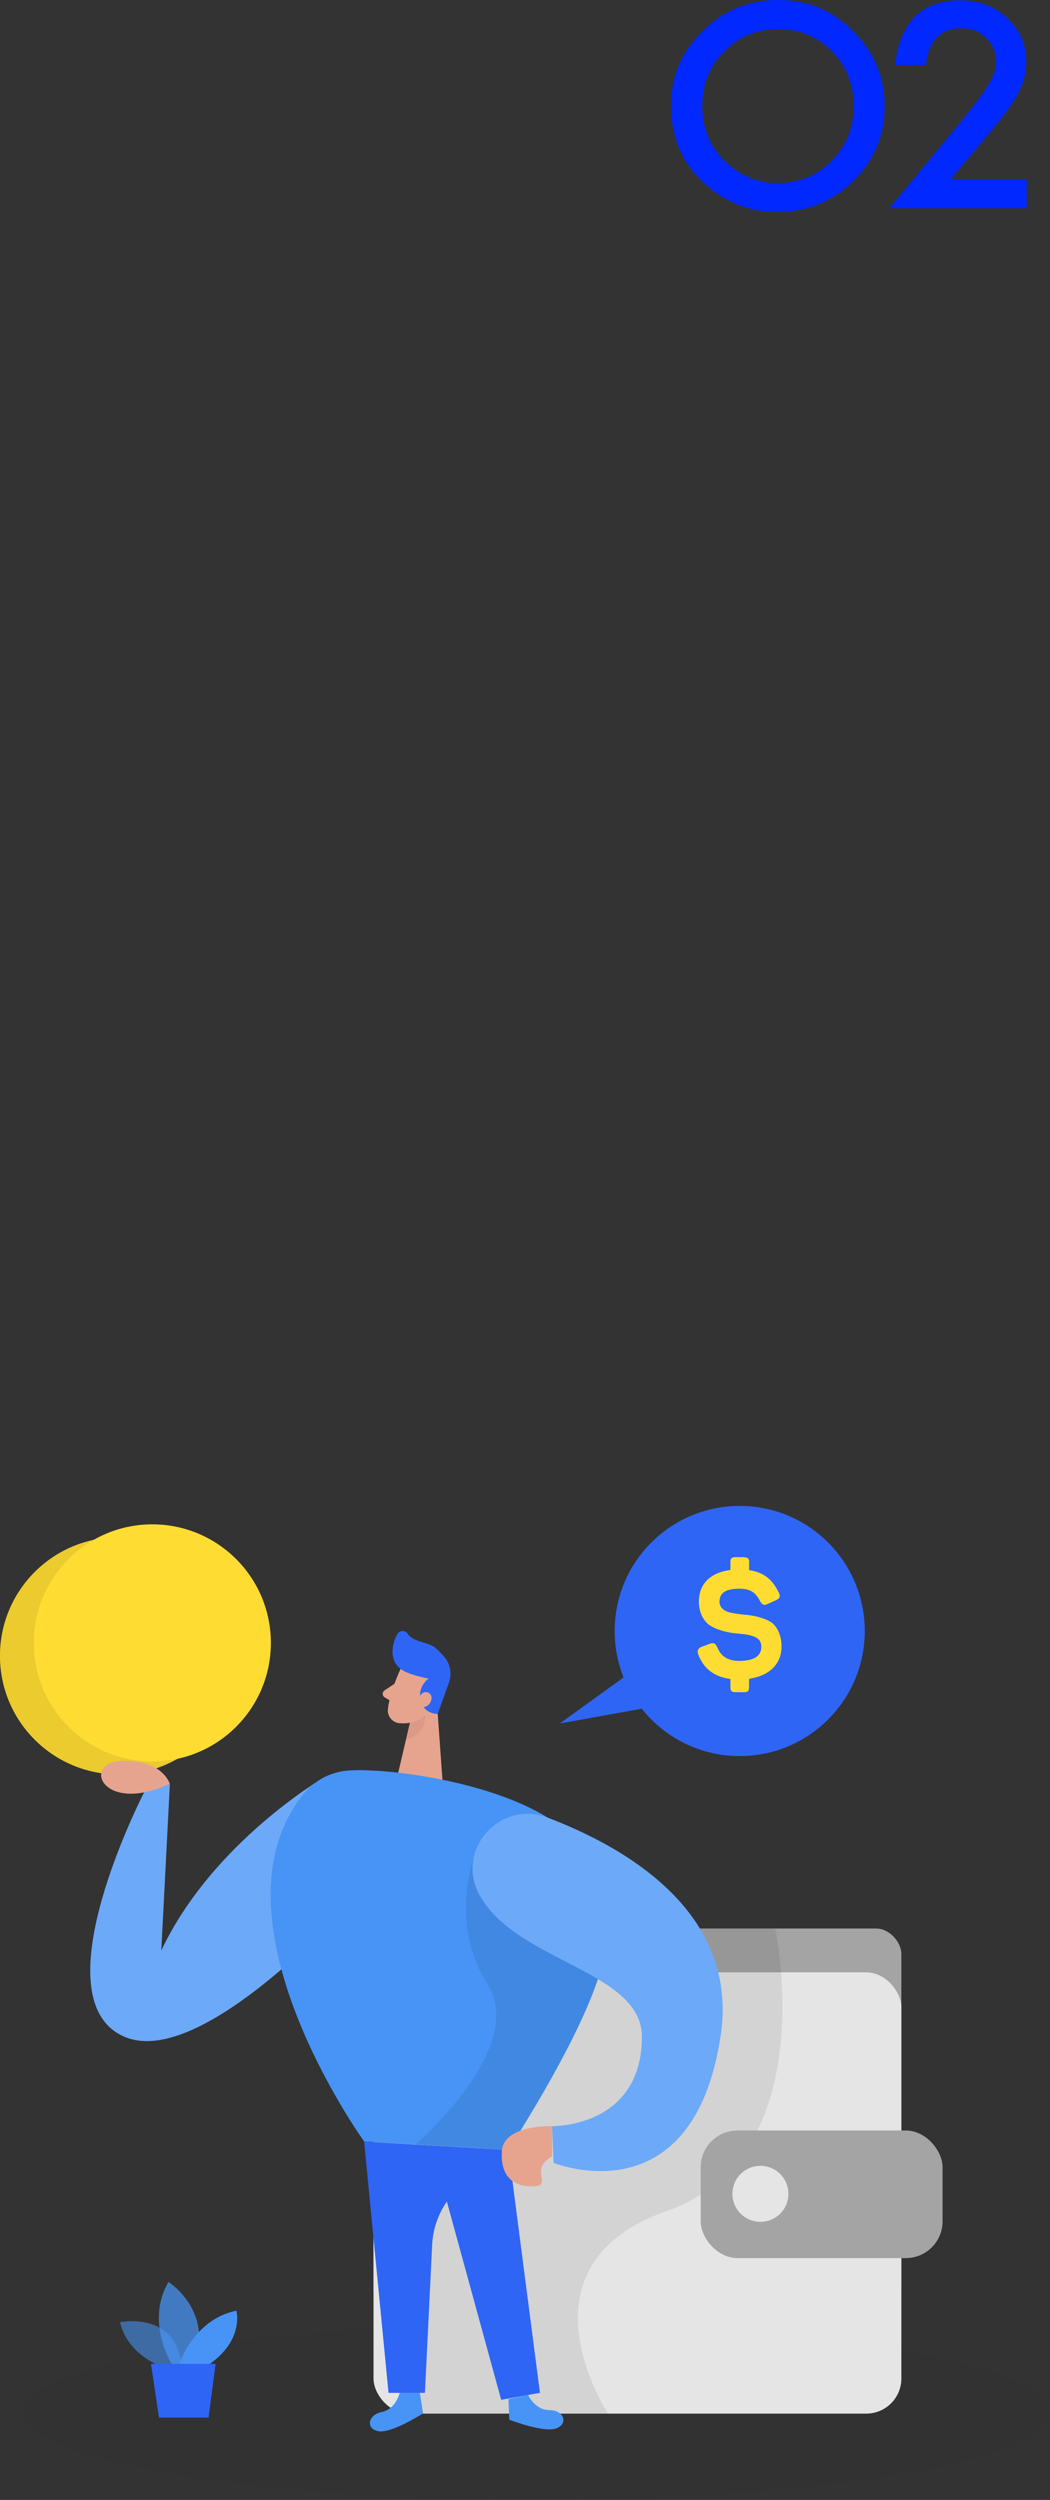 <?xml version="1.0" encoding="UTF-8"?>
<svg id="_レイヤー_2" data-name="レイヤー_2" xmlns="http://www.w3.org/2000/svg" viewBox="0 0 116.21 276.62">
  <rect x="0" y="0" width="116.21" height="276.62" fill="#333333" stroke="none"/>
  <defs>
    <style>
      .cls-1 {
        fill: #2e65f5;
      }

      .cls-2 {
        fill: #ffdc32;
      }

      .cls-3 {
        opacity: .73;
      }

      .cls-3, .cls-4, .cls-5 {
        fill: #4794f6;
      }

      .cls-3, .cls-4, .cls-6, .cls-7, .cls-8, .cls-9 {
        isolation: isolate;
      }

      .cls-4 {
        opacity: .58;
      }

      .cls-10 {
        fill: #0028ff;
      }

      .cls-11 {
        fill: #e5e5e5;
      }

      .cls-12 {
        fill: #c26d34;
      }

      .cls-6 {
        fill: #c18376;
        opacity: .31;
      }

      .cls-13 {
        fill: #e6a48f;
      }

      .cls-7 {
        opacity: .03;
      }

      .cls-7, .cls-8 {
        fill: #000001;
      }

      .cls-8 {
        opacity: .08;
      }

      .cls-14 {
        fill: #a4a4a4;
      }

      .cls-9 {
        fill: #fff;
        opacity: .2;
      }
    </style>
  </defs>
  <g id="design">
    <g>
      <path class="cls-10" d="M74.27,11.63c0-3.18,1.17-5.92,3.5-8.2,2.32-2.29,5.12-3.43,8.38-3.43s5.99,1.15,8.29,3.46c2.31,2.3,3.47,5.07,3.47,8.31s-1.16,6.01-3.49,8.28c-2.33,2.28-5.15,3.41-8.45,3.41-2.92,0-5.54-1.01-7.87-3.03-2.56-2.24-3.84-5.17-3.84-8.79ZM77.72,11.67c0,2.5.84,4.56,2.52,6.17,1.67,1.61,3.6,2.42,5.79,2.42,2.37,0,4.38-.82,6.01-2.46,1.63-1.66,2.45-3.68,2.45-6.06s-.81-4.43-2.42-6.06c-1.6-1.64-3.58-2.46-5.95-2.46s-4.34.82-5.96,2.46c-1.62,1.62-2.43,3.62-2.43,6.01Z"/>
      <path class="cls-10" d="M105.21,19.83h8.42v3.21h-15.19l7.85-9.51c.77-.95,1.42-1.77,1.94-2.46.52-.69.92-1.27,1.19-1.74.56-.92.83-1.74.83-2.48,0-1.05-.37-1.94-1.11-2.65s-1.66-1.07-2.75-1.07c-2.29,0-3.59,1.35-3.93,4.06h-3.4c.55-4.77,2.95-7.15,7.22-7.15,2.06,0,3.79.65,5.19,1.96,1.41,1.31,2.11,2.93,2.11,4.86,0,1.23-.33,2.44-.98,3.62-.33.62-.82,1.35-1.46,2.19-.64.84-1.45,1.84-2.42,3l-3.52,4.16Z"/>
    </g>
    <g>
      <ellipse id="sd" class="cls-7" cx="59.41" cy="266.91" rx="56.81" ry="9.72"/>
      <g id="wallet">
        <rect class="cls-14" x="41.34" y="213.39" width="58.42" height="42.65" rx="2.82" ry="2.82"/>
        <rect class="cls-11" x="41.34" y="218.24" width="58.42" height="48.83" rx="3.89" ry="3.89"/>
        <path class="cls-8" d="M76,213.39h9.8s5.41,25.16-11.96,31.24c-17.37,6.08-6.54,22.44-6.54,22.44h-21.66l-2.46-19.46,9.3-7.38,5.38-21.47,5.76-4.8,12.39-.57h0Z"/>
        <rect class="cls-14" x="77.55" y="235.74" width="26.77" height="14.12" rx="4.07" ry="4.07"/>
        <circle class="cls-11" cx="84.16" cy="242.75" r="3.1"/>
      </g>
      <g id="person">
        <path class="cls-13" d="M44.33,184.67s-1.2,2.54-1.4,4.45c-.08.77.49,1.48,1.26,1.55.96.09,2.29-.07,3.1-1.35l1.64-2.01s.98-1.3-.11-2.91c-1.09-1.62-3.84-1.31-4.49.27h0Z"/>
        <polygon class="cls-13" points="48.31 187.76 48.97 196.95 43.89 196.95 45.41 190.44 48.31 187.76"/>
        <path class="cls-1" d="M44.94,185.02c.45.19,1.3.5,2.5.71,0,0-1.25.84-.89,2.41.36,1.57,1.9,1.51,1.9,1.51l1.21-3.4c.38-.98.21-2.09-.47-2.89-.28-.33-.59-.67-.93-.97-.83-.75-2.5-.63-3.13-1.61-.28-.43-.92-.41-1.16.04-.53.97-.95,2.66.24,3.74.22.2.47.34.74.46h0Z"/>
        <path class="cls-13" d="M46.3,187.96s.4-1.01,1.13-.65c.73.36.17,1.82-.91,1.57l-.21-.92h0Z"/>
        <path class="cls-13" d="M43.66,186.31l-1.11.74c-.27.18-.26.59.02.76l.94.56.15-2.07h0Z"/>
        <path class="cls-6" d="M45.36,190.62s1.08-.18,1.66-.79c0,0,.33,1.99-2.09,2.66l.44-1.86Z"/>
        <path class="cls-5" d="M15.95,198.33s-11.58,22.41-2.46,26.91c9.12,4.5,27.87-17.52,27.87-17.52l-5.46-11.07s-12.39,7.18-18.05,19.18l.95-18.46-2.84.96h0Z"/>
        <path class="cls-9" d="M15.95,198.33s-11.58,22.41-2.46,26.91c9.12,4.5,27.87-17.52,27.87-17.52l-5.46-11.07s-12.39,7.18-18.05,19.18l.95-18.46-2.84.96h0Z"/>
        <circle class="cls-12" cx="13.12" cy="183.22" r="13.12"/>
        <circle class="cls-2" cx="13.12" cy="183.22" r="13.12"/>
        <circle class="cls-8" cx="13.12" cy="183.22" r="13.12"/>
        <circle class="cls-2" cx="16.86" cy="181.79" r="13.12"/>
        <circle class="cls-2" cx="16.86" cy="181.79" r="8.96"/>
        <path class="cls-5" d="M33.54,198.57c1.23-1.54,3.04-2.52,5.01-2.66,4.22-.3,15.44,1.13,22.04,5.19,9.24,5.69,10.8,12.98-4.32,36.79l-15.97-.94s-17.73-24.57-6.76-38.39h0Z"/>
        <path class="cls-8" d="M52.81,204.39s-3.41,8.03,1.12,15.12c4.53,7.09-7.95,17.78-7.95,17.78l9.76.6,1.87-2.14s7.15-11.75,8.57-16.77c1.42-5.03-7.07-7.72-7.07-7.72l-6.3-6.88Z"/>
        <path class="cls-5" d="M53.09,209.73c-2.78-4.94,2.19-10.63,7.49-8.62,8.54,3.24,21.23,10.44,19.18,24.13-3.06,20.36-18.49,14.08-18.49,14.08l-.16-4.06s9.84.22,9.94-9.8c.07-7.42-13.76-8.28-17.95-15.72h0Z"/>
        <path class="cls-9" d="M53.09,209.73c-2.78-4.94,2.19-10.63,7.49-8.62,8.54,3.24,21.23,10.44,19.18,24.13-3.06,20.36-18.49,14.08-18.49,14.08l-.16-4.06s9.84.22,9.94-9.8c.07-7.42-13.76-8.28-17.95-15.72h0Z"/>
        <path class="cls-1" d="M40.3,236.96l2.7,27.81h4.03l.8-16.39c.13-2.7,1.46-5.21,3.61-6.84l4.81-3.64-15.97-.94h0Z"/>
        <polygon class="cls-1" points="56.27 237.9 59.76 264.77 55.47 265.54 49.33 243.14 44.93 240.23 56.27 237.9"/>
        <path class="cls-13" d="M18.79,197.37s-.79-2.67-5.3-2.53c-4.51.14-2.19,6.02,5.3,2.53Z"/>
        <path class="cls-13" d="M61.11,235.26s-5.39-.21-5.57,2.79c-.18,3,1.56,4.01,3.61,3.86,2.05-.15-.68-1.8,1.96-3.32v-3.33h0Z"/>
        <path class="cls-5" d="M44.24,264.77s-.43,1.81-1.99,2.12-1.8,1.89-.34,2.13c1.46.24,4.91-1.98,4.91-1.98l-.35-2.26-2.22-.02h0Z"/>
        <path class="cls-5" d="M58.44,265s.78,1.69,2.37,1.68c1.59,0,2.14,1.49.76,2.02-1.38.53-5.2-.96-5.2-.96l-.1-2.28,2.17-.46h0Z"/>
      </g>
      <g id="money">
        <circle class="cls-1" cx="81.87" cy="180.47" r="13.84"/>
        <polygon class="cls-1" points="71.49 183.82 61.96 190.7 75.2 188.32 71.49 183.82"/>
        <path class="cls-2" d="M82.38,172.32c.41,0,.53.14.53.55v.87c1.64.23,2.59,1.05,3.28,2.48.21.43.12.66-.36.87l-.87.39c-.41.2-.6.11-.84-.32-.48-.93-1.07-1.37-2.28-1.37-1.51,0-2.21.45-2.21,1.46,0,.66.6,1.07,1.23,1.19.3.07.73.14,1.28.2,1,.09,1.5.16,2.37.46.45.16.78.34,1.05.57.5.46.94,1.36.94,2.49,0,1.94-1.3,3.26-3.6,3.6v.93c0,.41-.13.55-.53.55h-.98c-.41,0-.55-.14-.55-.55v-.91c-1.78-.23-2.98-1.14-3.57-2.75-.14-.39,0-.66.41-.82l.87-.32c.45-.16.64-.05.84.39.39,1,1.19,1.5,2.41,1.5,1.64,0,2.46-.52,2.46-1.57,0-.55-.25-.89-.77-1.11-.52-.2-.96-.27-1.76-.34-.98-.09-1.53-.2-2.39-.52-.43-.16-.77-.36-1.03-.59-.53-.48-.96-1.34-.96-2.42,0-1.92,1.21-3.21,3.49-3.51v-.87c0-.41.14-.55.55-.55h.98Z"/>
      </g>
      <g id="plant">
        <path class="cls-3" d="M19.05,261.66s-3.02-4.72-.4-9.16c0,0,5.06,3.19,2.84,9.16h-2.45,0Z"/>
        <path class="cls-5" d="M19.82,261.66s1.56-5.01,6.34-5.98c0,0,.91,3.25-3.07,5.98h-3.27Z"/>
        <path class="cls-4" d="M18.52,262.09s-4.29-1.15-5.24-5.14c0,0,6.64-1.37,6.86,5.49l-1.62-.35h0Z"/>
        <polygon class="cls-1" points="16.71 261.56 17.6 267.51 23.08 267.51 23.86 261.56 16.71 261.56"/>
      </g>
    </g>
  </g>
</svg>